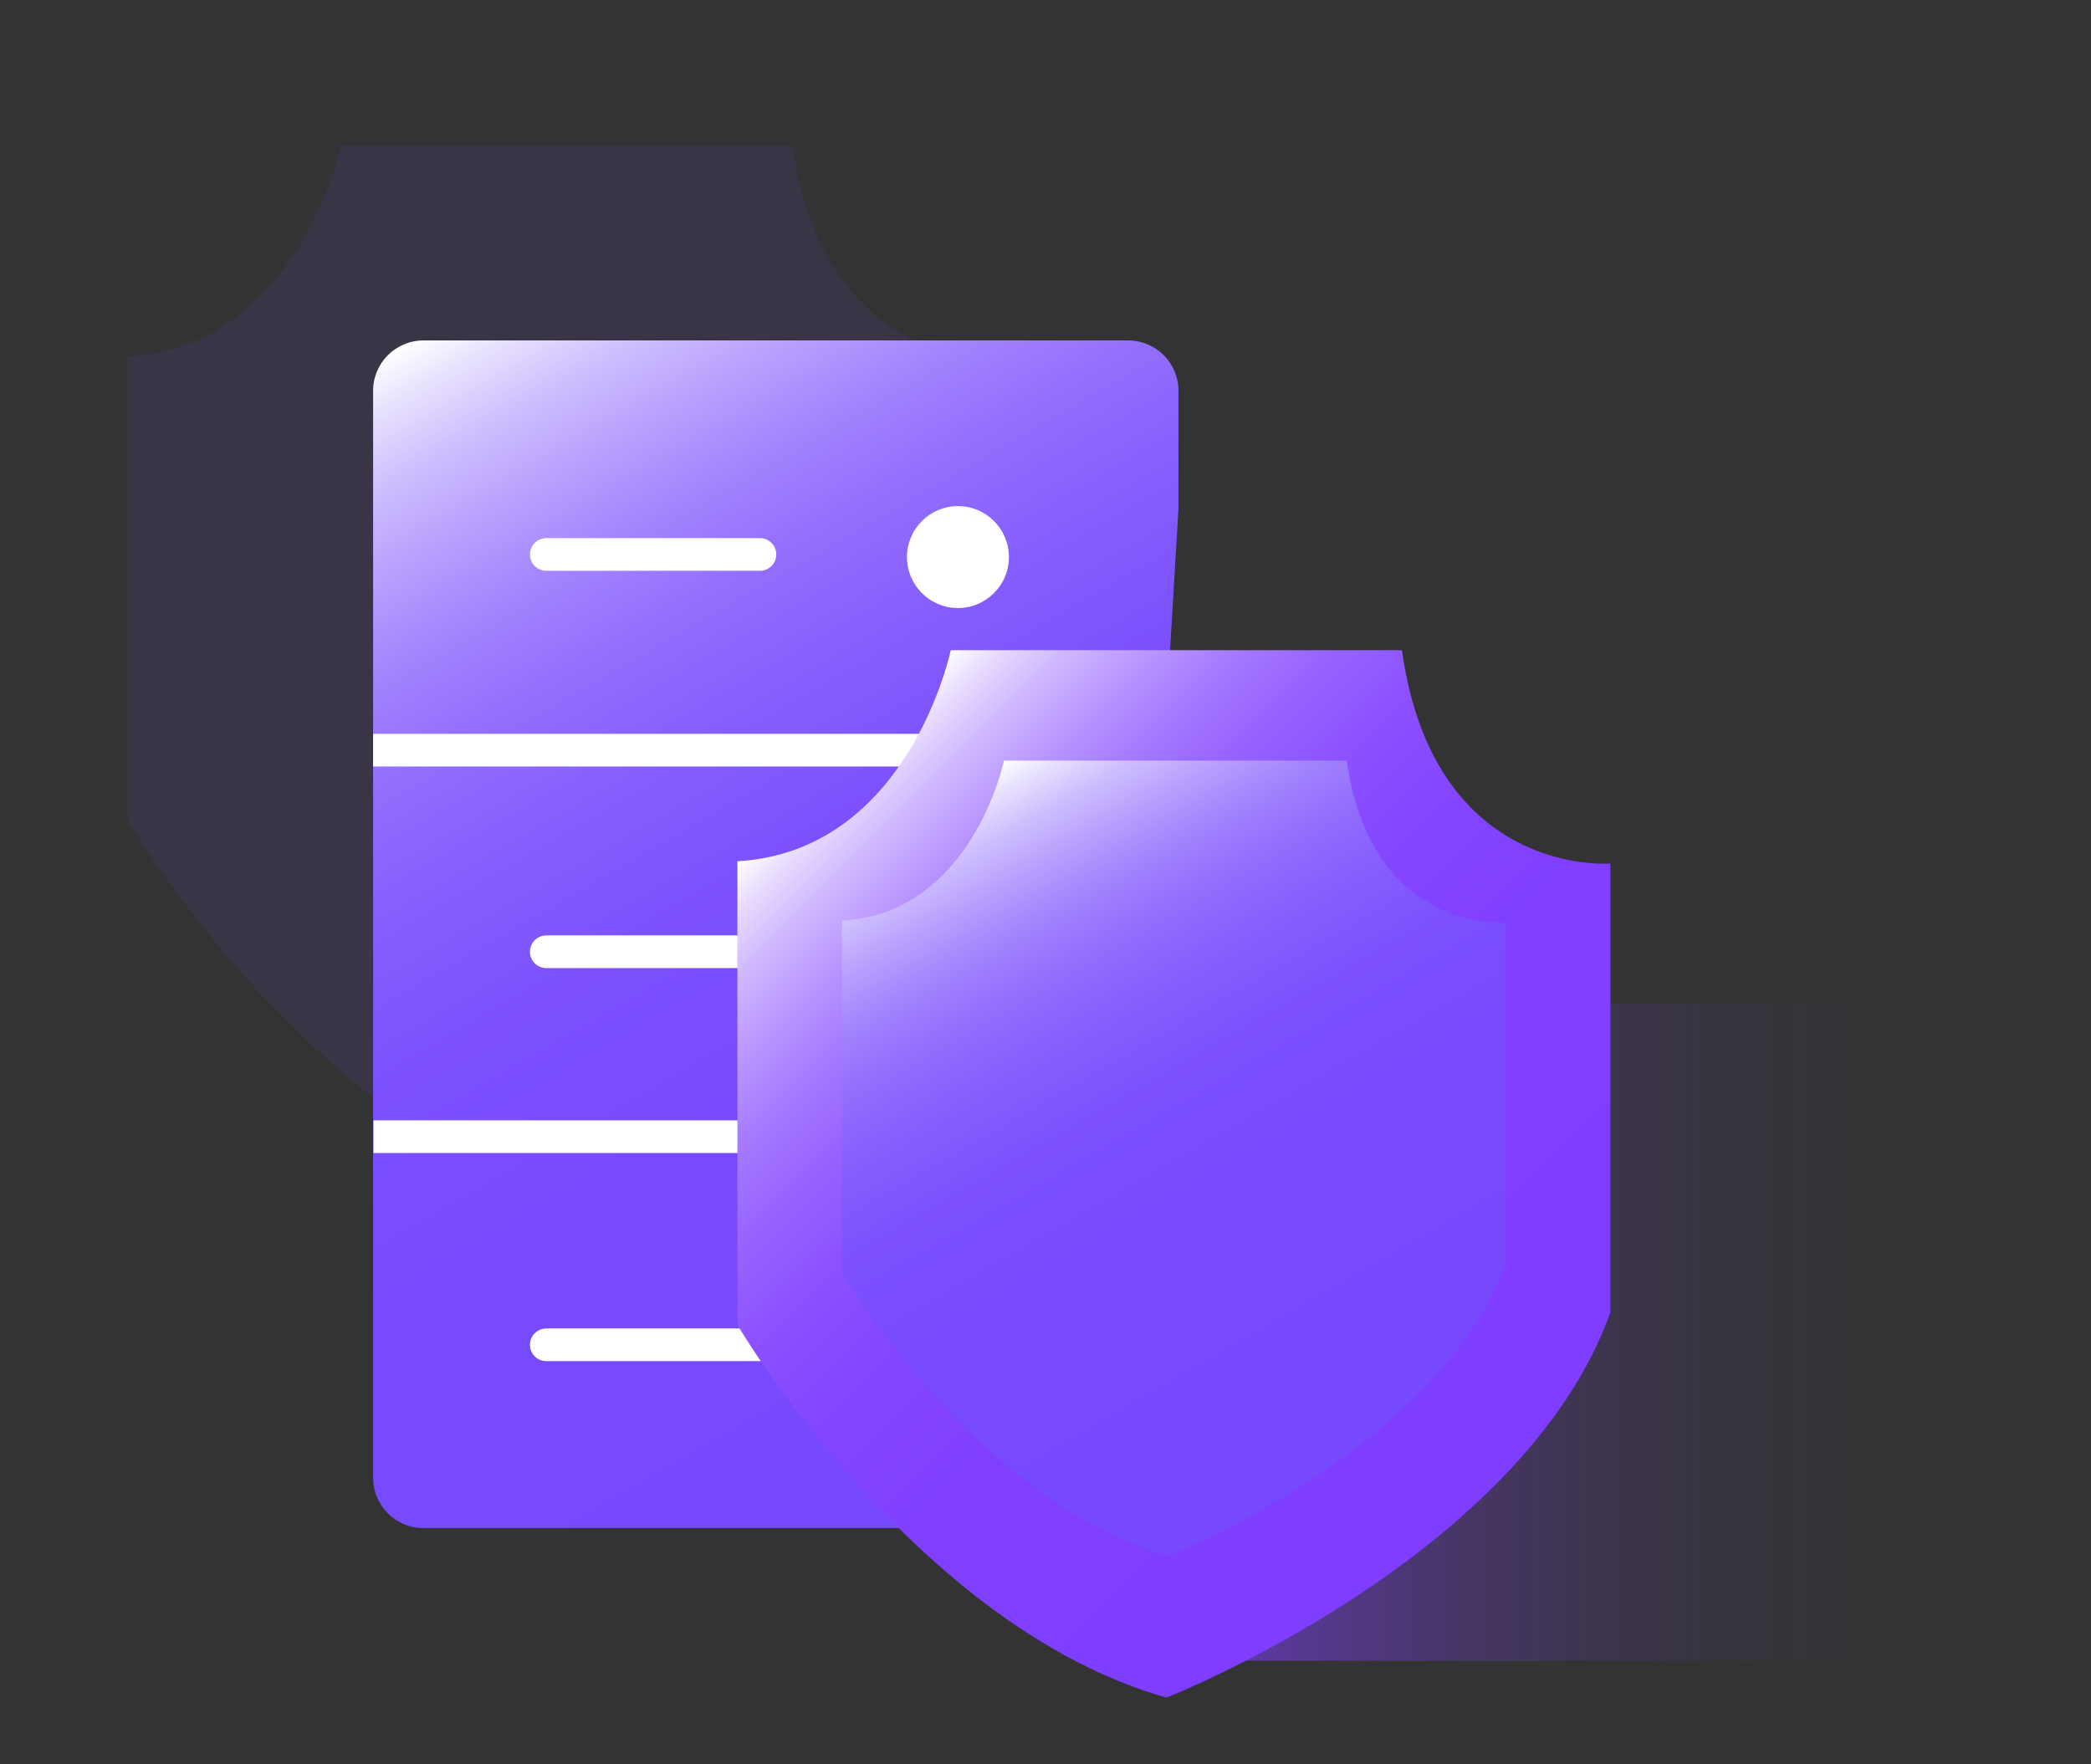 <?xml version="1.0" encoding="UTF-8"?><svg id="_图层_1" xmlns="http://www.w3.org/2000/svg" xmlns:xlink="http://www.w3.org/1999/xlink" viewBox="0 0 64 54"><rect x="0" y="0" width="64" height="54" fill="#333333" stroke="none"/><defs><style>.cls-1{stroke-linecap:round;stroke-linejoin:round;}.cls-1,.cls-2{fill:none;stroke:#fff;}.cls-3{fill:url(#_未命名的渐变_150);}.cls-4{fill:#7649fd;opacity:.1;}.cls-5{fill:#fff;}.cls-6{fill:url(#_未命名的渐变_11);}.cls-7{fill:url(#_未命名的渐变_71);}.cls-2{stroke-miterlimit:10;}.cls-8{fill:url(#_未命名的渐变_71-2);}</style><linearGradient id="_未命名的渐变_11" x1="35.05" y1="40.77" x2="59.39" y2="40.77" gradientUnits="userSpaceOnUse"><stop offset="0" stop-color="#7f3fff" stop-opacity=".7"/><stop offset=".1" stop-color="#7f3fff" stop-opacity=".57"/><stop offset=".25" stop-color="#7f3fff" stop-opacity=".4"/><stop offset=".4" stop-color="#7f3fff" stop-opacity=".25"/><stop offset=".55" stop-color="#7f3fff" stop-opacity=".14"/><stop offset=".7" stop-color="#7f3fff" stop-opacity=".06"/><stop offset=".85" stop-color="#7f3fff" stop-opacity=".02"/><stop offset="1" stop-color="#7f3fff" stop-opacity="0"/></linearGradient><linearGradient id="_未命名的渐变_71" x1="34.23" y1="46.75" x2="13.08" y2="10.12" gradientUnits="userSpaceOnUse"><stop offset="0" stop-color="#7649fd"/><stop offset=".4" stop-color="#774afd"/><stop offset=".54" stop-color="#7c51fd"/><stop offset=".64" stop-color="#855dfd"/><stop offset=".73" stop-color="#926efd"/><stop offset=".8" stop-color="#a284fd"/><stop offset=".86" stop-color="#b79ffd"/><stop offset=".92" stop-color="#cfbffe"/><stop offset=".97" stop-color="#eae4fe"/><stop offset="1" stop-color="#fff"/></linearGradient><linearGradient id="_未命名的渐变_150" x1="46.54" y1="44.67" x2="25.39" y2="23.53" gradientUnits="userSpaceOnUse"><stop offset="0" stop-color="#7f3eff"/><stop offset=".39" stop-color="#803fff"/><stop offset=".54" stop-color="#8446ff"/><stop offset=".64" stop-color="#8c52ff"/><stop offset=".72" stop-color="#9763ff"/><stop offset=".79" stop-color="#a679ff"/><stop offset=".85" stop-color="#b894ff"/><stop offset=".91" stop-color="#cdb5ff"/><stop offset=".96" stop-color="#e6d9ff"/><stop offset="1" stop-color="#fff"/></linearGradient><linearGradient id="_未命名的渐变_71-2" x1="42.06" y1="44.23" x2="30.16" y2="23.61" xlink:href="#_未命名的渐变_71"/></defs><polygon class="cls-6" points="35.58 36.85 35.05 50.83 59.39 50.83 59.39 30.71 43.23 30.71 39.43 33.76 37.8 37.84 35.58 36.85"/><g><path class="cls-4" d="M17.05,36.51s10.89-4.28,13.59-11.79V10.98s-5.41,.45-6.38-6.53H10.44s-1.28,6.16-6.53,6.46v14.19s5.41,9.23,13.14,11.41Z"/><path class="cls-7" d="M36.07,15.58v-3.62c0-.85-.69-1.54-1.54-1.54H12.96c-.85,0-1.54,.69-1.54,1.54V45.23c0,.85,.69,1.54,1.54,1.54h21.25"/><line class="cls-2" x1="35.15" y1="22.96" x2="11.42" y2="22.96"/><line class="cls-2" x1="34.98" y1="34.79" x2="11.43" y2="34.79"/><line class="cls-1" x1="16.72" y1="16.97" x2="23.26" y2="16.97"/><line class="cls-1" x1="16.72" y1="29.13" x2="23.26" y2="29.13"/><line class="cls-1" x1="16.72" y1="41.16" x2="23.26" y2="41.16"/><circle class="cls-5" cx="29.32" cy="17.05" r="1.56"/><path class="cls-3" d="M35.7,51.96s10.89-4.28,13.59-11.79v-13.74s-5.41,.45-6.38-6.53h-13.81s-1.28,6.16-6.53,6.46v14.19s5.41,9.23,13.14,11.41Z"/><path class="cls-8" d="M35.75,47.62s8.27-3.25,10.32-8.95v-10.43s-4.1,.34-4.85-4.96h-10.49s-.97,4.67-4.96,4.9v10.77s4.1,7.01,9.98,8.66Z"/></g></svg>